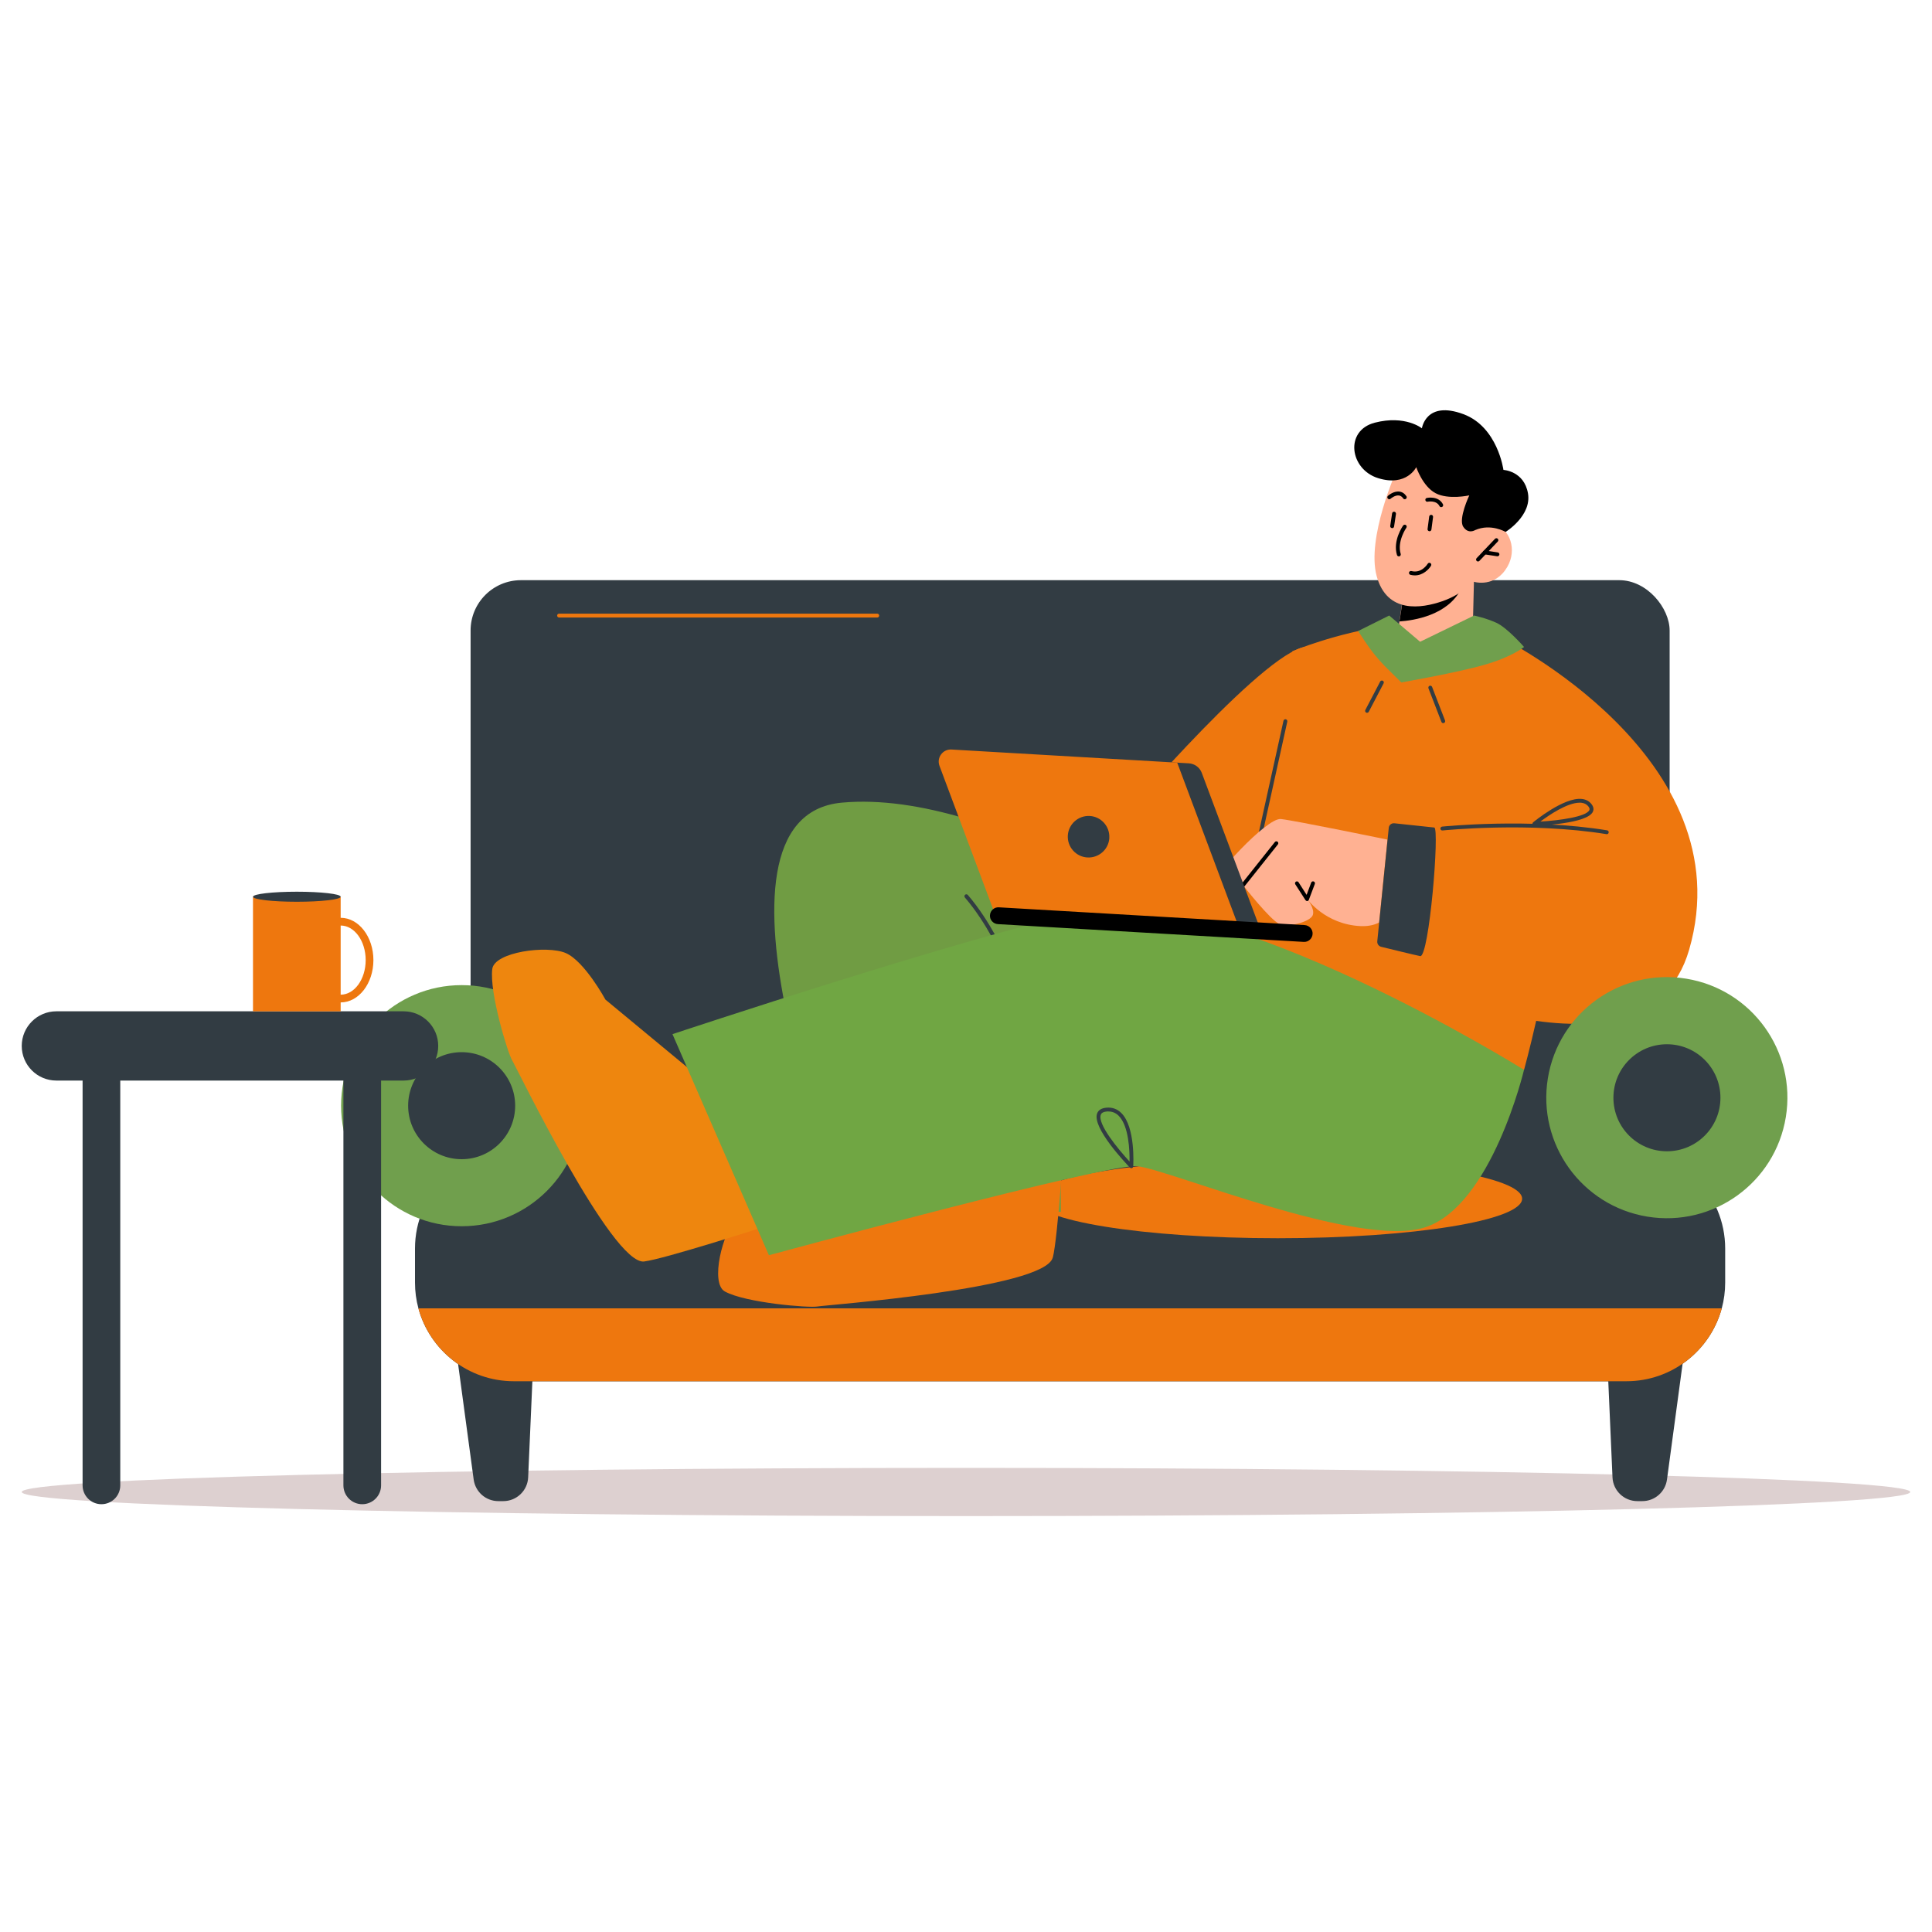 <?xml version="1.0" encoding="UTF-8"?>
<svg id="Layer_1" data-name="Layer 1" xmlns="http://www.w3.org/2000/svg" viewBox="0 0 400 400">
  <defs>
    <style>
      .cls-1 {
        fill: #ddd0d0;
      }

      .cls-2 {
        fill: #ee860e;
      }

      .cls-3 {
        fill: #70a643;
      }

      .cls-4 {
        fill: #323c43;
      }

      .cls-5 {
        fill: #709f4d;
      }

      .cls-6 {
        fill: #709c43;
      }

      .cls-7 {
        fill: #ff3232;
      }

      .cls-8 {
        fill: #ffb192;
      }

      .cls-9 {
        fill: #ee770e;
      }
    </style>
  </defs>
  <path class="cls-1" d="M395.5,308.9c0,2.76-87.53,4.99-195.5,4.99s-195.5-2.23-195.5-4.99,87.53-4.99,195.5-4.99,195.5,2.23,195.5,4.99Z"/>
  <rect class="cls-4" x="97.43" y="120.12" width="248.25" height="148.93" rx="10.43" ry="10.43"/>
  <path class="cls-4" d="M357.18,258.5v7.03c0,1.84-.24,3.64-.71,5.36-2.36,8.69-10.3,15.09-19.74,15.09H106.39c-9.45,0-17.4-6.4-19.76-15.09-.47-1.72-.71-3.51-.71-5.36v-7.03c0-11.29,9.16-20.45,20.47-20.45h230.34c11.29,0,20.45,9.16,20.45,20.45Z"/>
  <path class="cls-4" d="M104.22,310.79h-1.05c-2.57,0-4.75-1.9-5.1-4.46l-3.66-27.13h16.11l-1.17,26.67c-.12,2.75-2.39,4.92-5.14,4.92Z"/>
  <path class="cls-4" d="M338.98,310.79h1.05c2.57,0,4.75-1.9,5.1-4.46l3.66-27.13h-16.11l1.17,26.67c.12,2.75,2.39,4.92,5.14,4.92Z"/>
  <circle class="cls-5" cx="95.58" cy="228.92" r="24.96"/>
  <path class="cls-9" d="M181.62,127.85h-65.87c-.22,0-.4-.18-.4-.4s.18-.4.4-.4h65.87c.22,0,.4.18.4.4s-.18.4-.4.4Z"/>
  <path class="cls-9" d="M356.47,270.88c-2.36,8.69-10.3,15.09-19.74,15.09H106.39c-9.45,0-17.4-6.4-19.76-15.09h269.84Z"/>
  <circle class="cls-4" cx="95.58" cy="228.92" r="11.08"/>
  <path class="cls-4" d="M83.56,223.72H11.67c-3.96,0-7.17-3.21-7.17-7.17s3.21-7.17,7.17-7.17h71.89c3.96,0,7.17,3.21,7.17,7.17s-3.21,7.17-7.17,7.17Z"/>
  <path class="cls-4" d="M21,311.43c-2.16,0-3.9-1.75-3.9-3.9v-86.13c0-2.16,1.75-3.9,3.9-3.9s3.9,1.75,3.9,3.9v86.13c0,2.16-1.75,3.9-3.9,3.9Z"/>
  <path class="cls-4" d="M75,311.43c-2.16,0-3.9-1.75-3.9-3.9v-86.13c0-2.16,1.75-3.9,3.9-3.9s3.9,1.75,3.9,3.9v86.13c0,2.16-1.75,3.9-3.9,3.9Z"/>
  <rect class="cls-9" x="52.38" y="185.66" width="18.15" height="23.73"/>
  <ellipse class="cls-4" cx="61.46" cy="185.66" rx="9.07" ry="1.04"/>
  <path class="cls-9" d="M70.53,207.54c-3.74,0-6.78-3.93-6.78-8.76s3.04-8.76,6.78-8.76,6.78,3.93,6.78,8.76-3.04,8.76-6.78,8.76ZM70.53,191.62c-2.86,0-5.18,3.21-5.18,7.16s2.32,7.16,5.18,7.16,5.18-3.21,5.18-7.16-2.32-7.16-5.18-7.16Z"/>
  <path class="cls-7" d="M258.03,213.76l-.35-1.13c-.33-1.04-3.12-10.25-1.2-12.12.28-.27.78-.53,1.6-.26.7.24,1.24.73,1.59,1.46,1.57,3.28-1.11,10.64-1.23,10.95l-.41,1.11ZM257.43,200.94c-.2,0-.31.08-.39.15-1.06,1.04-.03,6.31,1.04,10.09.69-2.21,1.93-6.89.86-9.13-.26-.53-.62-.88-1.12-1.04-.16-.05-.29-.08-.4-.08Z"/>
  <path class="cls-4" d="M280.39,131.98s3.14-7.85,18.22-7.5c15.08.35,16.93,9.48,16.93,9.48l-26.3,9.49-8.85-11.46Z"/>
  <ellipse class="cls-9" cx="264.55" cy="248.18" rx="50.59" ry="8.18"/>
  <path class="cls-6" d="M250.59,195.04s-44.14-31.83-76.32-28.86c-32.18,2.97,1.33,85.32,1.33,85.32l44.05-.61-.08-14.55,54.06,8.3-18.6-37.48-4.45-12.13Z"/>
  <path class="cls-4" d="M207.79,198.35c-.16,0-.3-.09-.37-.24-.03-.07-3.03-6.92-7.65-12.29-.14-.17-.13-.42.04-.57.17-.14.42-.13.57.04,4.7,5.46,7.75,12.43,7.78,12.5.09.2,0,.44-.21.53-.05.02-.11.03-.16.03Z"/>
  <path class="cls-9" d="M315.54,221.5s18.17-65.61,2.87-83.66c-15.3-18.05-50.83-3.01-50.83-3.01l-17,60.21,64.95,26.47Z"/>
  <path class="cls-8" d="M305.19,119.37l-.29,11.7s-2.19,3.31-9.05,3.7c-5.11.29-6.87-.91-6.87-.91l.86-5.91.84-5.76,12.43-2.42,2.09-.41Z"/>
  <path class="cls-9" d="M229.49,172.52s29.66-35.11,39.92-38.41c13.63-4.38.29,51.48.29,51.48l-20.53,1.57-19.68-14.63Z"/>
  <path d="M302.91,120.78c-.04.31-.17.66-.37,1.08-2.75,5.55-9.87,6.61-12.79,6.8l.85-5.53,12.31-2.35Z"/>
  <path class="cls-4" d="M260.8,173.84s-.06,0-.09,0c-.22-.05-.35-.26-.31-.48l5.33-24.13c.05-.22.27-.35.48-.31.22.05.35.26.31.48l-5.33,24.13c-.04.19-.21.31-.39.31Z"/>
  <path class="cls-8" d="M289.12,97.47s-6.23,13.92-4.1,21.79c2.13,7.87,9.29,6.7,13.59,5.22,4.29-1.48,6.3-4.09,6.3-4.09,0,0,3.99,1.39,6.69-2.3,2.71-3.69,1.1-7.98-1.17-8.98s-5,.63-5,.63l2.16-4.04s-8.77-20.72-18.47-8.23Z"/>
  <path d="M289.61,115.19c-.17,0-.33-.11-.38-.28-.91-2.97,1.19-5.99,1.28-6.11.13-.18.38-.22.56-.1.18.13.22.38.1.56-.02.03-1.96,2.83-1.17,5.42.06.21-.05.44-.27.5-.04.01-.08.02-.12.02Z"/>
  <path d="M306.01,116.25c-.1,0-.2-.04-.28-.11-.16-.15-.17-.41-.02-.57l3.81-4.01c.15-.16.41-.17.57-.02.16.15.17.41.02.57l-3.81,4.01c-.08.08-.18.13-.29.13Z"/>
  <path d="M310.03,115.18c-.06,0-2.68-.41-2.68-.41-.22-.03-.37-.24-.34-.46.03-.22.25-.36.46-.34l2.62.4c.22.03.37.24.34.46-.03.2-.2.34-.4.34Z"/>
  <path d="M305.43,109.74s-1.44.94-2.49-.7c-1.04-1.64,1.26-6.48,1.26-6.48,0,0-4.33.97-7-.46s-3.98-5.38-3.98-5.38c0,0-1.98,4.1-7.88,2.28-5.9-1.82-7.01-9.86-.7-11.49s9.75,1.17,9.75,1.17c0,0,.81-5.83,8.6-2.93,7.1,2.64,8.28,11.54,8.28,11.54,0,0,4.27.21,5.08,4.85.81,4.64-4.63,7.99-4.63,7.99,0,0-3.08-1.81-6.29-.38Z"/>
  <path d="M295.96,109.99c-.27-.03-.43-.23-.4-.45l.34-2.6c.03-.22.23-.37.45-.35.22.03.37.23.35.45l-.34,2.6c-.03.2-.2.35-.4.35Z"/>
  <path d="M288.23,109.35c-.28-.04-.43-.24-.4-.46l.39-2.6c.03-.22.22-.38.46-.34.22.03.37.24.34.46l-.39,2.6c-.03.2-.2.34-.4.34Z"/>
  <path d="M298.39,105c-.15,0-.29-.08-.36-.22-.65-1.26-2.37-.92-2.45-.91-.21.05-.43-.09-.47-.31-.05-.22.09-.43.31-.47.09-.02,2.4-.49,3.33,1.32.1.2.02.44-.17.54-.06.03-.12.04-.18.04Z"/>
  <path d="M290.85,103.37c-.13,0-.25-.06-.33-.18-.25-.36-.54-.56-.89-.61-.83-.1-1.72.67-1.73.68-.16.15-.42.13-.57-.04-.15-.17-.13-.42.04-.57.05-.04,1.15-1.03,2.36-.87.58.07,1.07.39,1.45.95.12.18.08.43-.11.56-.07.05-.15.07-.23.07Z"/>
  <path class="cls-9" d="M217.96,260.37c-1.69,6.47-47.06,9.82-48.77,10.13-1.71.3-14.81-.75-19.11-3.11-3.11-1.71-.48-12.32,2.5-15.34,2.98-3.01,12-4.12,12-4.12l28.1-15.47,27.71,2.49s-1.37,21.4-2.42,25.43Z"/>
  <path class="cls-2" d="M133.37,261.18c-6.64.8-26.42-40.17-27.33-41.64-.91-1.48-4.74-14.05-4.12-18.92.45-3.52,11.29-4.97,15.19-3.31,3.9,1.66,8.24,9.65,8.24,9.65l24.71,20.45,7.86,26.68s-20.41,6.58-24.54,7.08Z"/>
  <path class="cls-4" d="M301.18,222.82s-.09,0-.13-.02c-.27-.07-.43-.35-.36-.62l1.62-6.09c.07-.27.35-.43.62-.36.27.07.43.35.36.62l-1.62,6.09c-.06.23-.26.37-.49.37Z"/>
  <path class="cls-8" d="M287.63,173.91s-19.42-4.01-22.43-4.34c-3.02-.32-14.42,12.4-14.14,13.6.28,1.2,6.29.09,6.29.09,0,0,5.65,7.27,7.56,8.04,1.91.77,6.42-.49,6.89-1.84.47-1.35-1.15-3.31-1.15-3.31,0,0,3.76,5.26,11.05,5.59,7.29.33,7.82-7.3,7.82-7.3l-1.87-10.54Z"/>
  <path class="cls-4" d="M253.4,207.52c-.29,0-.51-.24-.5-.52l.17-6.49c0-.27.23-.49.5-.49.29,0,.51.24.5.52l-.17,6.49c0,.27-.23.49-.5.49Z"/>
  <path class="cls-4" d="M258.76,211.55c-.28,0-.5-.23-.5-.5l.02-6.88c0-.28.23-.5.5-.5s.5.23.5.5l-.02,6.88c0,.28-.23.5-.5.5Z"/>
  <path d="M292.93,119.13c-.29,0-.6-.04-.92-.12-.21-.06-.34-.28-.29-.49.06-.21.27-.34.49-.29,2.11.55,3.33-1.43,3.38-1.51.11-.19.36-.26.55-.14.19.11.25.36.14.55-.46.76-1.67,2-3.35,2Z"/>
  <path class="cls-3" d="M315.54,221.5s-61.97-38.64-90.96-32.76c-23.38,4.74-85.35,25.37-85.35,25.37l19.96,45.77s70.33-19.1,76.29-18.43c6.9.77,45.73,17.1,59.55,12.66,13.82-4.44,20.5-32.61,20.5-32.61Z"/>
  <path class="cls-4" d="M234.22,241.85c-.11,0-.21-.04-.29-.12-.81-.84-7.89-8.27-6.78-11.21.27-.71.93-1.11,1.97-1.19,1.18-.1,2.2.28,3.03,1.1,2.96,2.93,2.49,10.73,2.47,11.06,0,.16-.11.29-.26.35-.05.02-.09.03-.14.03ZM229.48,230.11c-.09,0-.19,0-.29.01-1.06.08-1.23.53-1.28.68-.72,1.9,3.57,7.1,5.95,9.68.03-2.15-.13-7.38-2.26-9.48-.6-.59-1.29-.88-2.11-.88Z"/>
  <path class="cls-9" d="M310.56,131.89s50.68,24.92,39.16,64.74c-9.28,32.07-65.15,3.9-65.15,3.9l3.05-30.2,28.8,3.08-5.86-41.51Z"/>
  <path class="cls-4" d="M332.66,172.71c-15.99-2.61-33.82-.79-34-.77-.22.03-.42-.14-.44-.36-.02-.22.14-.42.36-.44.18-.02,18.12-1.85,34.15.77.22.04.37.24.33.46-.03.2-.2.34-.4.34Z"/>
  <path class="cls-4" d="M317.67,170.96c-.17,0-.31-.1-.37-.26-.06-.16-.01-.34.12-.45.26-.21,6.34-5.2,10.04-4.84.84.08,1.52.43,2.01,1.03.56.69.49,1.26.32,1.62-1.12,2.46-10.98,2.87-12.1,2.91h-.01ZM327.04,166.19c-2.57,0-6.35,2.58-8.12,3.91,4.03-.24,9.52-1.01,10.14-2.38.06-.14.11-.38-.22-.78-.35-.43-.83-.68-1.46-.74-.11-.01-.22-.02-.34-.02Z"/>
  <circle class="cls-5" cx="345.12" cy="227.28" r="24.96" transform="translate(65.25 531.31) rotate(-80.74)"/>
  <circle class="cls-4" cx="345.12" cy="227.28" r="11.08"/>
  <path class="cls-5" d="M281.19,130.66l1.33,2.02c1.37,2.08,2.95,4.02,4.73,5.77l2.87,2.84s11.52-2,17.29-3.67c5.76-1.67,8.13-3.67,8.13-3.67,0,0-3.47-3.98-5.73-5.01-2.26-1.02-4.62-1.5-4.62-1.5l-11.17,5.43-6.4-5.43-6.44,3.21Z"/>
  <path class="cls-4" d="M298.8,149.72c-.16,0-.31-.1-.37-.26l-2.68-6.95c-.08-.21.02-.44.23-.52.2-.08.44.02.52.23l2.68,6.95c.08.21-.02.44-.23.52-.05.02-.1.03-.14.03Z"/>
  <path class="cls-4" d="M283.04,147.58c-.06,0-.13-.01-.19-.05-.2-.1-.27-.34-.17-.54l3.07-5.88c.1-.19.35-.27.54-.17.2.1.27.34.17.54l-3.07,5.88c-.07.14-.21.21-.36.21Z"/>
  <path d="M270.63,186.55c-.14,0-.26-.07-.34-.18l-2.11-3.28c-.12-.19-.06-.43.12-.55.19-.12.43-.06.55.12l1.67,2.61.95-2.54c.08-.21.31-.31.52-.23.21.08.31.31.23.52l-1.24,3.28c-.05.14-.18.24-.33.26-.01,0-.03,0-.04,0Z"/>
  <path d="M257.35,183.66c-.09,0-.18-.03-.25-.09-.17-.14-.2-.39-.06-.56l6.91-8.68c.14-.17.39-.2.56-.06.17.14.2.39.06.56l-6.91,8.68c-.08.1-.2.15-.31.15Z"/>
  <path class="cls-4" d="M287.53,171.38l-2.38,23.51c-.05.52.28,1,.79,1.13,1.96.48,6.64,1.63,8.09,1.93,1.86.38,4.06-26.5,2.92-26.62l-8.27-.88c-.58-.06-1.1.36-1.16.94Z"/>
  <path class="cls-4" d="M260.66,191.67l-50.57-2.94-12.54-33.51,48.58,2.82c1.21.07,2.27.85,2.69,1.99l11.84,31.64Z"/>
  <path class="cls-9" d="M256.27,191.41l-50.57-2.94-11.19-29.91c-.63-1.7.68-3.49,2.49-3.38l46.73,2.72,12.54,33.51Z"/>
  <path d="M269.92,195.01l-63.32-3.68c-.96-.06-1.7-.88-1.64-1.84.06-.96.88-1.7,1.84-1.64l63.32,3.68c.96.06,1.7.88,1.64,1.84-.06.96-.88,1.7-1.84,1.64Z"/>
  <path class="cls-4" d="M229.68,173.48c-.14,2.37-2.17,4.18-4.55,4.05-2.37-.14-4.18-2.17-4.05-4.54.14-2.37,2.17-4.18,4.54-4.05s4.18,2.17,4.05,4.54Z"/>
</svg>